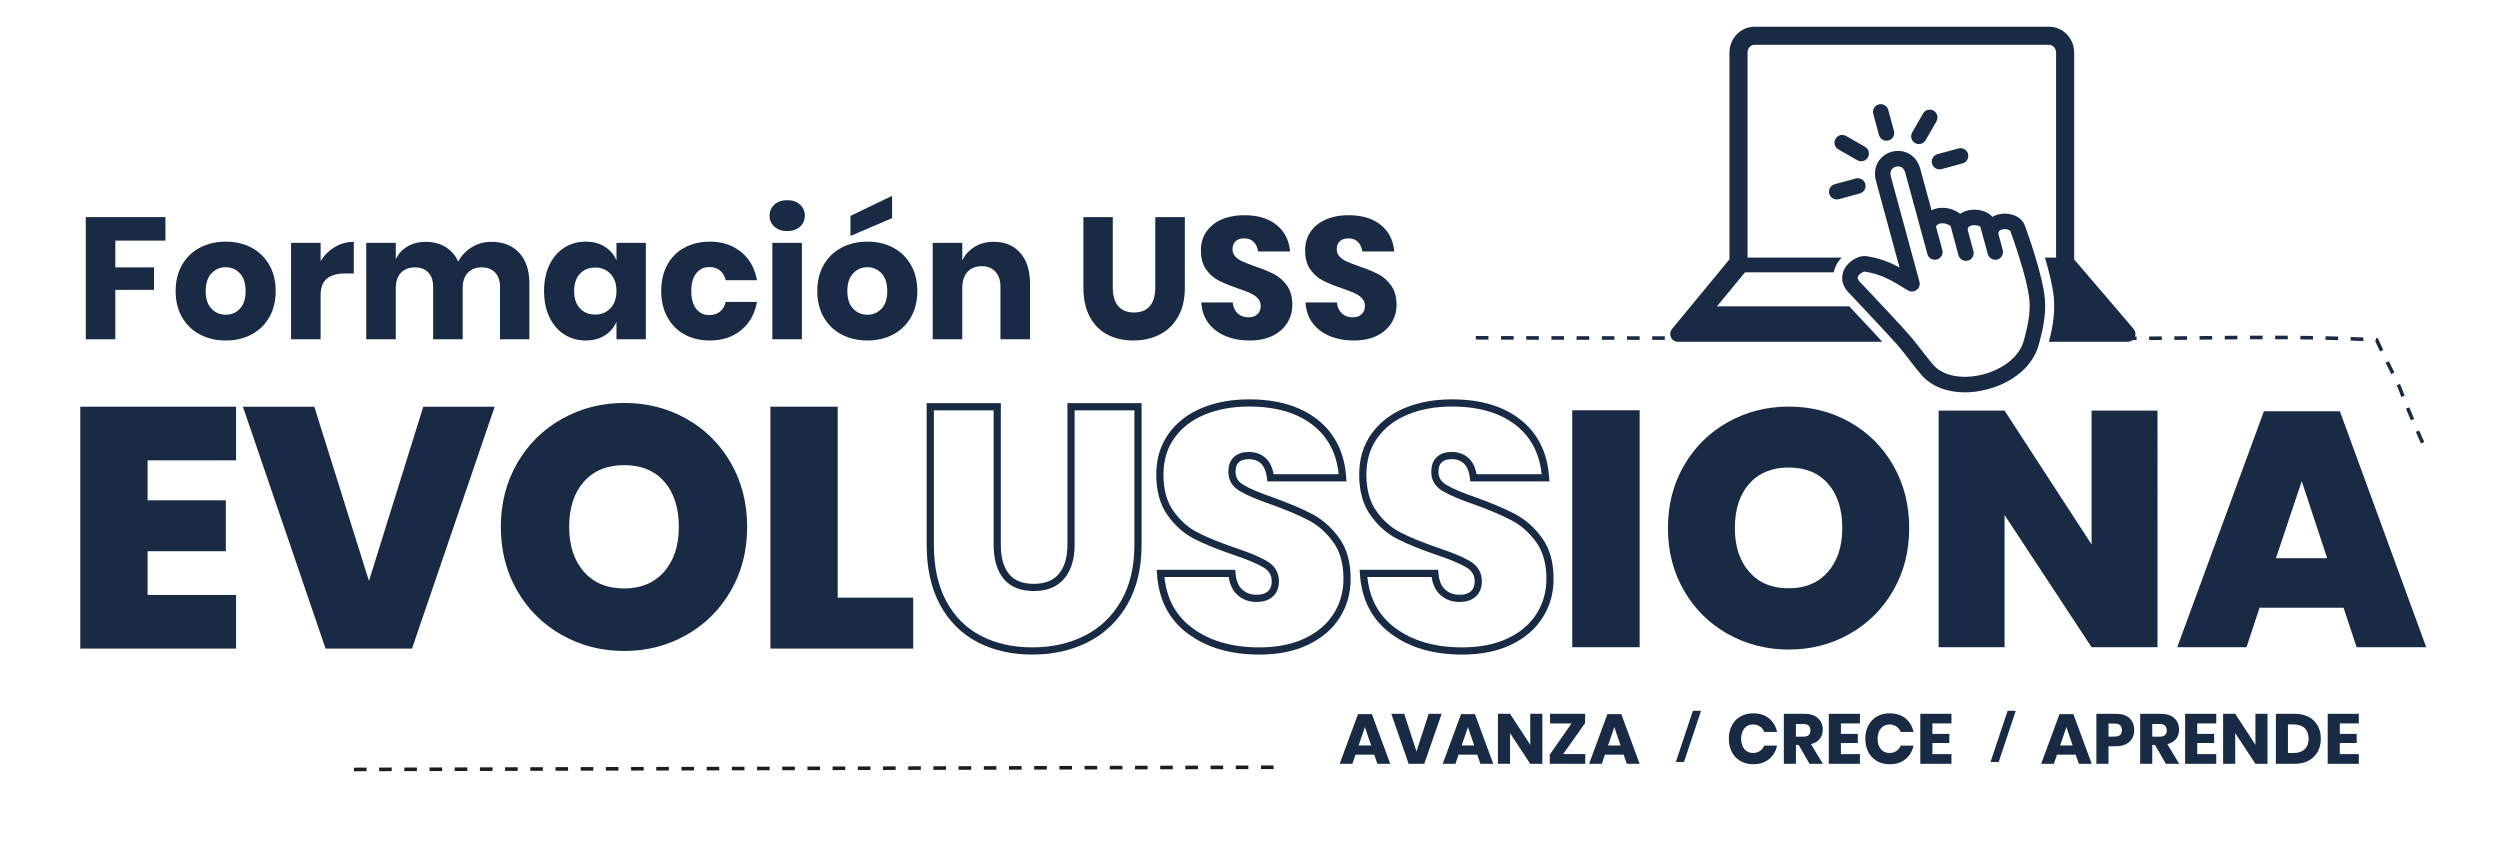 <?xml version="1.0" encoding="utf-8"?>
<!-- Generator: Adobe Illustrator 16.0.3, SVG Export Plug-In . SVG Version: 6.00 Build 0)  -->
<!DOCTYPE svg PUBLIC "-//W3C//DTD SVG 1.1//EN" "http://www.w3.org/Graphics/SVG/1.1/DTD/svg11.dtd">
<svg version="1.1" id="Capa_1" xmlns="http://www.w3.org/2000/svg" xmlns:xlink="http://www.w3.org/1999/xlink" x="0px" y="0px"
	 width="1389.14px" height="468.046px" viewBox="0 0 1389.14 468.046" enable-background="new 0 0 1389.14 468.046"
	 xml:space="preserve">
<g>
	<defs>
		<rect id="SVGID_1_" x="-268.75" y="-286.794" width="1920" height="1080"/>
	</defs>
	<clipPath id="SVGID_2_">
		<use xlink:href="#SVGID_1_"  overflow="visible"/>
	</clipPath>
	<path clip-path="url(#SVGID_2_)" fill="#192A44" d="M911.08,359.62h-37.464V227.972h37.464V359.62z M1027.857,234.573
		c10.228,5.764,18.283,13.792,24.173,24.079c5.887,10.291,8.832,21.881,8.832,34.771c0,12.896-2.975,24.485-8.925,34.772
		c-5.95,10.291-14.039,18.315-24.266,24.08c-10.227,5.764-21.477,8.646-33.749,8.646s-23.554-2.883-33.841-8.646
		c-10.292-5.765-18.409-13.789-24.36-24.08c-5.95-10.287-8.925-21.877-8.925-34.772c0-12.89,2.975-24.479,8.925-34.771
		c5.951-10.287,14.068-18.315,24.36-24.079c10.287-5.765,21.568-8.647,33.841-8.647
		C1006.317,225.926,1017.631,228.808,1027.857,234.573 M971.981,268.786c-5.332,6.014-7.996,14.225-7.996,24.637
		c0,10.166,2.664,18.288,7.996,24.36c5.328,6.075,12.645,9.111,21.941,9.111c9.173,0,16.424-3.036,21.755-9.111
		c5.329-6.072,7.996-14.194,7.996-24.36c0-10.412-2.635-18.623-7.902-24.637c-5.27-6.011-12.551-9.018-21.849-9.018
		C984.626,259.768,977.31,262.775,971.981,268.786 M1198.83,359.62h-36.631l-48.346-73.448v73.448h-36.631V228.157h36.631
		l48.346,74.378v-74.378h36.631V359.62z M1302.213,337.677h-46.672l-7.252,21.942h-38.49l48.16-131.091h42.208l47.974,131.091
		h-38.676L1302.213,337.677z M1293.102,310.159l-14.132-42.768l-14.318,42.768H1293.102z"/>
	<polygon clip-path="url(#SVGID_2_)" fill="#192A44" points="82.008,255.793 82.008,278.004 125.479,278.004 125.479,306.29 
		82.008,306.29 82.008,330.588 131.175,330.588 131.175,360.392 44.61,360.392 44.61,225.989 131.175,225.989 131.175,255.793 	"/>
	<polygon clip-path="url(#SVGID_2_)" fill="#192A44" points="174.645,225.989 205.018,322.804 235.202,225.989 274.876,225.989 
		228.938,360.391 180.909,360.391 134.969,225.989 	"/>
	<path clip-path="url(#SVGID_2_)" fill="#192A44" d="M381.468,232.728c10.441,5.886,18.667,14.081,24.679,24.583
		c6.009,10.507,9.017,22.339,9.017,35.499c0,13.164-3.037,24.996-9.112,35.499c-6.074,10.507-14.332,18.699-24.774,24.584
		c-10.44,5.886-21.925,8.827-34.455,8.827c-12.529,0-24.046-2.941-34.549-8.827c-10.506-5.885-18.793-14.077-24.869-24.584
		c-6.074-10.503-9.112-22.335-9.112-35.499c0-13.16,3.038-24.992,9.112-35.499c6.076-10.502,14.363-18.697,24.869-24.583
		c10.503-5.884,22.021-8.827,34.549-8.827C359.478,223.9,371.027,226.843,381.468,232.728 M324.423,267.658
		c-5.442,6.141-8.163,14.521-8.163,25.152c0,10.38,2.721,18.669,8.163,24.868c5.44,6.203,12.909,9.303,22.4,9.303
		c9.365,0,16.768-3.1,22.211-9.303c5.44-6.199,8.163-14.488,8.163-24.868c0-10.631-2.69-19.012-8.068-25.152
		c-5.381-6.138-12.813-9.207-22.306-9.207C337.332,258.451,329.863,261.52,324.423,267.658"/>
	<polygon clip-path="url(#SVGID_2_)" fill="#192A44" points="465.468,332.107 507.42,332.107 507.42,360.392 428.07,360.392 
		428.07,225.99 465.468,225.99 	"/>
	<path clip-path="url(#SVGID_2_)" fill="none" stroke="#192A44" stroke-width="4" stroke-miterlimit="10" d="M554.118,225.989
		v76.692c0,7.595,1.676,13.45,5.03,17.561c3.353,4.113,8.449,6.17,15.282,6.17c6.834,0,11.99-2.088,15.472-6.266
		c3.479-4.176,5.22-9.995,5.22-17.465v-76.692h37.208v76.692c0,12.658-2.563,23.415-7.689,32.273
		c-5.125,8.858-12.12,15.536-20.976,20.026c-8.86,4.493-18.86,6.739-29.994,6.739c-11.138,0-20.977-2.212-29.519-6.644
		c-8.543-4.43-15.22-11.072-20.028-19.934c-4.811-8.855-7.213-19.677-7.213-32.462v-76.692H554.118z"/>
	<path clip-path="url(#SVGID_2_)" fill="none" stroke="#192A44" stroke-width="4" stroke-miterlimit="10" d="M742.813,341.978
		c-3.797,6.075-9.367,10.886-16.706,14.428c-7.341,3.544-16.136,5.315-26.387,5.315c-15.566,0-28.38-3.731-38.441-11.2
		c-10.062-7.466-15.537-18.098-16.421-31.894h39.676c0.379,4.685,1.833,8.163,4.366,10.442c2.53,2.277,5.63,3.417,9.302,3.417
		c3.289,0,5.852-0.822,7.688-2.468c1.833-1.645,2.752-3.987,2.752-7.024c0-4.049-1.836-7.181-5.505-9.396
		c-3.673-2.213-9.492-4.651-17.465-7.309c-8.48-2.911-15.471-5.758-20.976-8.543c-5.505-2.783-10.251-6.958-14.237-12.53
		c-3.988-5.566-5.981-12.718-5.981-21.45c0-8.353,2.15-15.533,6.455-21.546c4.301-6.01,10.186-10.565,17.654-13.668
		c7.466-3.099,15.947-4.651,25.438-4.651c15.438,0,27.746,3.639,36.923,10.916c9.175,7.278,14.205,17.497,15.092,30.658h-40.055
		c-0.508-4.178-1.804-7.276-3.893-9.303c-2.089-2.022-4.841-3.038-8.258-3.038c-2.913,0-5.19,0.76-6.833,2.279
		c-1.646,1.519-2.467,3.796-2.467,6.834c0,3.796,1.802,6.771,5.41,8.921c3.605,2.155,9.269,4.558,16.99,7.214
		c8.477,3.038,15.501,6.014,21.07,8.924c5.568,2.911,10.376,7.15,14.429,12.719c4.049,5.57,6.073,12.784,6.073,21.641
		C748.506,329.133,746.608,335.904,742.813,341.978z"/>
	<path clip-path="url(#SVGID_2_)" fill="none" stroke="#192A44" stroke-width="4" stroke-miterlimit="10" d="M855.573,341.978
		c-3.798,6.075-9.367,10.886-16.706,14.428c-7.342,3.544-16.137,5.315-26.387,5.315c-15.566,0-28.381-3.731-38.441-11.2
		c-10.063-7.466-15.537-18.098-16.421-31.894h39.676c0.379,4.685,1.833,8.163,4.366,10.442c2.529,2.277,5.63,3.417,9.302,3.417
		c3.289,0,5.851-0.822,7.688-2.468c1.832-1.645,2.752-3.987,2.752-7.024c0-4.049-1.836-7.181-5.506-9.396
		c-3.672-2.213-9.491-4.651-17.465-7.309c-8.479-2.911-15.471-5.758-20.976-8.543c-5.505-2.783-10.251-6.958-14.237-12.53
		c-3.988-5.566-5.98-12.718-5.98-21.45c0-8.353,2.149-15.533,6.455-21.546c4.301-6.01,10.186-10.565,17.653-13.668
		c7.466-3.099,15.947-4.651,25.438-4.651c15.438,0,27.746,3.639,36.923,10.916c9.175,7.278,14.205,17.497,15.092,30.658h-40.055
		c-0.508-4.178-1.804-7.276-3.893-9.303c-2.089-2.022-4.841-3.038-8.258-3.038c-2.913,0-5.19,0.76-6.834,2.279
		c-1.646,1.519-2.467,3.796-2.467,6.834c0,3.796,1.802,6.771,5.41,8.921c3.605,2.155,9.269,4.558,16.99,7.214
		c8.477,3.038,15.501,6.014,21.07,8.924c5.568,2.911,10.376,7.15,14.429,12.719c4.049,5.57,6.073,12.784,6.073,21.641
		C861.267,329.133,859.369,335.904,855.573,341.978z"/>
	<path clip-path="url(#SVGID_2_)" fill="#1D1D1B" d="M196.662,428.546l-0.004-2l7-0.018l0.004,2L196.662,428.546z M210.663,428.513
		l-0.006-2l7-0.018l0.006,2L210.663,428.513z M224.662,428.479l-0.004-2l7-0.017l0.004,2L224.662,428.479z M238.662,428.445
		l-0.004-2l7-0.016l0.004,2L238.662,428.445z M252.663,428.413l-0.006-2l7-0.018l0.006,2L252.663,428.413z M266.662,428.378
		l-0.004-2l7-0.018l0.004,2L266.662,428.378z M280.662,428.345l-0.004-2l7-0.017l0.004,2L280.662,428.345z M294.663,428.312
		l-0.006-2l7-0.018l0.006,2L294.663,428.312z M308.662,428.277l-0.004-2l7-0.016l0.004,2L308.662,428.277z M322.662,428.245
		l-0.004-2l7-0.017l0.004,2L322.662,428.245z M336.662,428.21l-0.004-2l7-0.018l0.004,2L336.662,428.21z M350.662,428.177l-0.004-2
		l7-0.017l0.004,2L350.662,428.177z M364.662,428.144l-0.004-2l7-0.017l0.004,2L364.662,428.144z M378.662,428.109l-0.004-2
		l6.999-0.016l0.004,2L378.662,428.109z M392.661,428.077l-0.004-2l7-0.017l0.004,2L392.661,428.077z M406.661,428.043l-0.004-2
		l7-0.018l0.004,2L406.661,428.043z M420.661,428.009l-0.004-2l7-0.017l0.004,2L420.661,428.009z M434.661,427.976l-0.004-2l7-0.017
		l0.004,2L434.661,427.976z M448.662,427.942l-0.006-2l7-0.017l0.006,2L448.662,427.942z M462.661,427.908l-0.004-2l7-0.016l0.004,2
		L462.661,427.908z M476.661,427.875l-0.004-2l7-0.017l0.004,2L476.661,427.875z M490.662,427.842l-0.006-2l7-0.019l0.006,2
		L490.662,427.842z M504.661,427.808l-0.004-2l7-0.017l0.004,2L504.661,427.808z M518.661,427.775l-0.004-2l7-0.017l0.004,2
		L518.661,427.775z M532.662,427.741l-0.006-2l7-0.017l0.006,2L532.662,427.741z M546.661,427.708l-0.004-2l7-0.017l0.004,2
		L546.661,427.708z M560.661,427.674l-0.004-2l7-0.018l0.004,2L560.661,427.674z M574.661,427.64l-0.004-2l7-0.017l0.004,2
		L574.661,427.64z M588.661,427.607l-0.004-2l7-0.017l0.004,2L588.661,427.607z M602.661,427.573l-0.004-2l7-0.016l0.004,2
		L602.661,427.573z M616.66,427.54l-0.004-2l7-0.017l0.004,2L616.66,427.54z M630.66,427.506l-0.004-2l7-0.018l0.004,2
		L630.66,427.506z M644.66,427.473l-0.004-2l7-0.017l0.004,2L644.66,427.473z M658.66,427.439l-0.004-2l7-0.017l0.004,2
		L658.66,427.439z M672.66,427.405l-0.004-2l7-0.016l0.004,2L672.66,427.405z M686.661,427.373l-0.006-2l7-0.018l0.006,2
		L686.661,427.373z M700.66,427.338l-0.004-2l7-0.018l0.004,2L700.66,427.338z"/>
	<path clip-path="url(#SVGID_2_)" fill="#192A44" d="M763.611,419.341h-10.413l-1.729,5.07h-7.072l10.176-27.584h7.742
		l10.176,27.584h-7.15L763.611,419.341z M761.883,414.235l-3.458-10.217l-3.497,10.217H761.883z"/>
	<polygon clip-path="url(#SVGID_2_)" fill="#192A44" points="780.272,396.631 787.07,417.535 793.868,396.631 801.059,396.631 
		791.393,424.411 782.709,424.411 773.082,396.631 	"/>
	<path clip-path="url(#SVGID_2_)" fill="#192A44" d="M820.862,419.341h-10.413l-1.729,5.07h-7.072l10.176-27.584h7.742
		l10.176,27.584h-7.15L820.862,419.341z M819.134,414.235l-3.458-10.217l-3.497,10.217H819.134z"/>
	<polygon clip-path="url(#SVGID_2_)" fill="#192A44" points="857.014,424.412 850.293,424.412 839.056,407.357 839.056,424.412 
		832.336,424.412 832.336,396.631 839.056,396.631 850.293,413.841 850.293,396.631 857.014,396.631 	"/>
	<polygon clip-path="url(#SVGID_2_)" fill="#192A44" points="868.604,418.989 880.864,418.989 880.864,424.412 861.139,424.412 
		861.139,419.302 873.202,402.013 861.295,402.013 861.295,396.631 880.785,396.631 880.785,401.739 	"/>
	<path clip-path="url(#SVGID_2_)" fill="#192A44" d="M902.199,419.341h-10.413l-1.729,5.07h-7.072l10.176-27.584h7.742
		l10.176,27.584h-7.15L902.199,419.341z M900.471,414.235l-3.458-10.217l-3.497,10.217H900.471z"/>
	<path clip-path="url(#SVGID_2_)" fill="#192A44" d="M982.932,399.146c2.317,1.859,3.817,4.375,4.499,7.544h-7.111
		c-0.525-1.283-1.33-2.292-2.417-3.025s-2.377-1.101-3.87-1.101c-1.965,0-3.55,0.722-4.755,2.161
		c-1.205,1.441-1.808,3.366-1.808,5.775c0,2.411,0.603,4.33,1.808,5.757c1.205,1.429,2.79,2.143,4.755,2.143
		c1.493,0,2.783-0.367,3.87-1.102c1.087-0.731,1.892-1.728,2.417-2.985h7.111c-0.682,3.144-2.182,5.651-4.499,7.523
		c-2.318,1.874-5.245,2.811-8.782,2.811c-2.698,0-5.069-0.596-7.112-1.787c-2.043-1.193-3.622-2.862-4.734-5.011
		c-1.113-2.147-1.67-4.598-1.67-7.349c0-2.75,0.557-5.199,1.67-7.347c1.112-2.148,2.691-3.818,4.734-5.01s4.414-1.788,7.112-1.788
		C977.687,396.356,980.613,397.287,982.932,399.146"/>
	<path clip-path="url(#SVGID_2_)" fill="#192A44" d="M1005.467,424.412l-6.012-10.491h-1.533v10.491h-6.72v-27.78h11.475
		c2.2,0,4.06,0.379,5.58,1.139c1.519,0.761,2.657,1.802,3.418,3.123c0.76,1.324,1.14,2.836,1.14,4.539
		c0,2.019-0.557,3.733-1.67,5.148c-1.114,1.414-2.73,2.384-4.853,2.907l6.602,10.924H1005.467z M997.922,409.323h4.166
		c1.336,0,2.316-0.295,2.945-0.884c0.629-0.591,0.944-1.461,0.944-2.613c0-1.102-0.322-1.965-0.963-2.594
		c-0.642-0.629-1.617-0.942-2.927-0.942h-4.166V409.323z"/>
	<polygon clip-path="url(#SVGID_2_)" fill="#192A44" points="1022.912,401.975 1022.912,407.79 1032.304,407.79 1032.304,412.859 
		1022.912,412.859 1022.912,419.029 1033.481,419.029 1033.481,424.412 1016.192,424.412 1016.192,396.631 1033.481,396.631 
		1033.481,401.975 	"/>
	<path clip-path="url(#SVGID_2_)" fill="#192A44" d="M1058.768,399.146c2.317,1.859,3.817,4.375,4.499,7.544h-7.111
		c-0.525-1.283-1.33-2.292-2.417-3.025s-2.377-1.101-3.87-1.101c-1.965,0-3.55,0.722-4.755,2.161
		c-1.205,1.441-1.808,3.366-1.808,5.775c0,2.411,0.603,4.33,1.808,5.757c1.205,1.429,2.79,2.143,4.755,2.143
		c1.493,0,2.783-0.367,3.87-1.102c1.087-0.731,1.892-1.728,2.417-2.985h7.111c-0.682,3.144-2.182,5.651-4.499,7.523
		c-2.318,1.874-5.245,2.811-8.782,2.811c-2.698,0-5.069-0.596-7.112-1.787c-2.043-1.193-3.622-2.862-4.734-5.011
		c-1.113-2.147-1.67-4.598-1.67-7.349c0-2.75,0.557-5.199,1.67-7.347c1.112-2.148,2.691-3.818,4.734-5.01s4.414-1.788,7.112-1.788
		C1053.522,396.356,1056.449,397.287,1058.768,399.146"/>
	<polygon clip-path="url(#SVGID_2_)" fill="#192A44" points="1073.758,401.975 1073.758,407.79 1083.149,407.79 1083.149,412.859 
		1073.758,412.859 1073.758,419.029 1084.327,419.029 1084.327,424.412 1067.038,424.412 1067.038,396.631 1084.327,396.631 
		1084.327,401.975 	"/>
	<path clip-path="url(#SVGID_2_)" fill="#192A44" d="M1153.399,419.341h-10.413l-1.729,5.07h-7.072l10.176-27.584h7.742
		l10.176,27.584h-7.15L1153.399,419.341z M1151.671,414.235l-3.458-10.217l-3.497,10.217H1151.671z"/>
	<path clip-path="url(#SVGID_2_)" fill="#192A44" d="M1171.592,414.667v9.745h-6.719v-27.78h10.885c3.301,0,5.816,0.818,7.545,2.455
		c1.729,1.638,2.594,3.845,2.594,6.621c0,1.729-0.389,3.269-1.159,4.617c-0.774,1.35-1.92,2.409-3.438,3.183
		c-1.52,0.773-3.366,1.159-5.541,1.159H1171.592z M1179.059,405.708c0-2.437-1.35-3.654-4.047-3.654h-3.42v7.23h3.42
		C1177.709,409.284,1179.059,408.092,1179.059,405.708"/>
	<path clip-path="url(#SVGID_2_)" fill="#192A44" d="M1203.46,424.412l-6.013-10.491h-1.532v10.491h-6.72v-27.78h11.475
		c2.2,0,4.06,0.379,5.58,1.139c1.519,0.761,2.658,1.802,3.418,3.123c0.76,1.324,1.14,2.836,1.14,4.539
		c0,2.019-0.557,3.733-1.67,5.148c-1.114,1.414-2.731,2.384-4.853,2.907l6.602,10.924H1203.46z M1195.915,409.323h4.166
		c1.336,0,2.316-0.295,2.945-0.884c0.63-0.591,0.944-1.461,0.944-2.613c0-1.102-0.322-1.965-0.963-2.594
		c-0.643-0.629-1.617-0.942-2.927-0.942h-4.166V409.323z"/>
	<polygon clip-path="url(#SVGID_2_)" fill="#192A44" points="1220.905,401.975 1220.905,407.79 1230.297,407.79 1230.297,412.859 
		1220.905,412.859 1220.905,419.029 1231.475,419.029 1231.475,424.412 1214.186,424.412 1214.186,396.631 1231.475,396.631 
		1231.475,401.975 	"/>
	<polygon clip-path="url(#SVGID_2_)" fill="#192A44" points="1259.964,424.412 1253.243,424.412 1242.006,407.357 1242.006,424.412 
		1235.287,424.412 1235.287,396.631 1242.006,396.631 1253.243,413.841 1253.243,396.631 1259.964,396.631 	"/>
	<path clip-path="url(#SVGID_2_)" fill="#192A44" d="M1287.841,417.712c-1.166,2.108-2.842,3.751-5.028,4.931
		c-2.188,1.179-4.763,1.769-7.723,1.769h-10.491V396.63h10.491c2.987,0,5.567,0.577,7.742,1.729
		c2.174,1.152,3.843,2.776,5.009,4.872c1.166,2.097,1.749,4.506,1.749,7.23S1289.007,415.604,1287.841,417.712 M1280.611,416.317
		c1.454-1.389,2.182-3.34,2.182-5.854s-0.728-4.466-2.182-5.854c-1.453-1.39-3.49-2.083-6.109-2.083h-3.184V418.4h3.184
		C1277.121,418.4,1279.158,417.706,1280.611,416.317"/>
	<polygon clip-path="url(#SVGID_2_)" fill="#192A44" points="1300.12,401.975 1300.12,407.79 1309.512,407.79 1309.512,412.859 
		1300.12,412.859 1300.12,419.029 1310.689,419.029 1310.689,424.412 1293.4,424.412 1293.4,396.631 1310.689,396.631 
		1310.689,401.975 	"/>
	<polygon clip-path="url(#SVGID_2_)" fill="#192A44" points="935.715,423.426 931.186,423.426 940.675,394.96 945.203,394.96 	"/>
	<polygon clip-path="url(#SVGID_2_)" fill="#192A44" points="1110.579,423.426 1106.05,423.426 1115.539,394.96 1120.068,394.96 	
		"/>
	<polygon clip-path="url(#SVGID_2_)" fill="#192A44" points="91.926,120.633 91.926,133.693 64.079,133.693 64.079,148.575 
		85.587,148.575 85.587,161.059 64.079,161.059 64.079,188.522 47.658,188.522 47.658,120.633 	"/>
	<path clip-path="url(#SVGID_2_)" fill="#192A44" d="M139.697,137.581c4.191,2.208,7.489,5.394,9.89,9.555
		c2.401,4.161,3.601,9.025,3.601,14.595c0,5.569-1.2,10.435-3.601,14.595c-2.401,4.163-5.699,7.346-9.89,9.555
		c-4.194,2.209-8.948,3.313-14.26,3.313c-5.315,0-10.082-1.104-14.308-3.313c-4.224-2.209-7.538-5.392-9.938-9.555
		c-2.401-4.16-3.601-9.026-3.601-14.595c0-5.57,1.2-10.434,3.601-14.595c2.4-4.161,5.714-7.347,9.938-9.555
		c4.226-2.209,8.993-3.312,14.308-3.312C130.75,134.269,135.503,135.372,139.697,137.581 M117.516,151.889
		c-2.146,2.272-3.217,5.554-3.217,9.842c0,4.29,1.071,7.554,3.217,9.795c2.144,2.241,4.784,3.36,7.922,3.36
		c3.136,0,5.762-1.119,7.874-3.36c2.112-2.241,3.169-5.505,3.169-9.795c0-4.288-1.057-7.57-3.169-9.842
		c-2.112-2.271-4.738-3.409-7.874-3.409C122.299,148.48,119.659,149.618,117.516,151.889"/>
	<path clip-path="url(#SVGID_2_)" fill="#192A44" d="M186.076,137.246c3.231-1.921,6.736-2.881,10.515-2.881v17.572h-4.706
		c-4.354,0-7.73,0.929-10.13,2.785c-2.401,1.857-3.601,4.994-3.601,9.411v24.389h-16.421V134.94h16.421v10.082
		C180.202,141.758,182.843,139.166,186.076,137.246"/>
	<path clip-path="url(#SVGID_2_)" fill="#192A44" d="M288.485,140.462c3.776,4.065,5.665,9.715,5.665,16.948v31.112h-16.324V159.33
		c0-3.392-0.912-6.033-2.737-7.922c-1.824-1.887-4.305-2.833-7.441-2.833c-3.266,0-5.843,1.009-7.73,3.026
		c-1.889,2.016-2.832,4.848-2.832,8.498v28.423h-16.421V159.33c0-3.392-0.897-6.033-2.689-7.922
		c-1.793-1.887-4.258-2.833-7.393-2.833c-3.265,0-5.858,0.994-7.779,2.978c-1.92,1.984-2.88,4.834-2.88,8.546v28.423h-16.42v-53.581
		h16.42v9.122c1.408-3.008,3.568-5.377,6.482-7.106c2.912-1.728,6.32-2.593,10.226-2.593c4.096,0,7.713,0.946,10.851,2.833
		c3.136,1.889,5.505,4.594,7.106,8.114c1.856-3.328,4.4-5.985,7.633-7.97c3.232-1.983,6.802-2.977,10.707-2.977
		C279.522,134.364,284.707,136.398,288.485,140.462"/>
	<path clip-path="url(#SVGID_2_)" fill="#192A44" d="M336.016,137.053c2.944,1.857,5.121,4.386,6.53,7.586v-9.698h16.324v53.581
		h-16.324v-9.699c-1.409,3.202-3.586,5.73-6.53,7.586c-2.945,1.858-6.467,2.784-10.562,2.784c-4.417,0-8.37-1.103-11.86-3.312
		c-3.489-2.209-6.241-5.393-8.257-9.555c-2.017-4.16-3.025-9.026-3.025-14.595c0-5.632,1.008-10.515,3.025-14.644
		c2.016-4.129,4.768-7.298,8.257-9.506c3.49-2.209,7.443-3.312,11.86-3.312C329.549,134.269,333.071,135.197,336.016,137.053
		 M322.237,152.129c-2.146,2.304-3.217,5.506-3.217,9.602c0,4.097,1.071,7.297,3.217,9.602c2.144,2.305,4.977,3.457,8.498,3.457
		c3.457,0,6.29-1.183,8.498-3.553c2.209-2.367,3.313-5.536,3.313-9.506c0-4.033-1.104-7.217-3.313-9.554
		c-2.208-2.336-5.041-3.505-8.498-3.505C327.214,148.672,324.381,149.824,322.237,152.129"/>
	<path clip-path="url(#SVGID_2_)" fill="#192A44" d="M411.779,139.982c4.672,3.81,7.617,9.043,8.834,15.7h-17.381
		c-0.513-2.304-1.569-4.096-3.169-5.378c-1.6-1.279-3.617-1.92-6.049-1.92c-2.881,0-5.25,1.137-7.106,3.409
		c-1.858,2.273-2.784,5.585-2.784,9.938c0,4.354,0.926,7.667,2.784,9.938c1.856,2.274,4.225,3.41,7.106,3.41
		c2.432,0,4.449-0.639,6.049-1.921c1.6-1.28,2.656-3.072,3.169-5.377h17.381c-1.217,6.659-4.162,11.891-8.834,15.7
		c-4.674,3.81-10.467,5.713-17.381,5.713c-5.25,0-9.907-1.104-13.972-3.313s-7.249-5.392-9.553-9.554
		c-2.305-4.16-3.457-9.027-3.457-14.596c0-5.632,1.135-10.515,3.409-14.644c2.271-4.128,5.456-7.297,9.554-9.505
		c4.095-2.209,8.769-3.313,14.019-3.313C401.312,134.269,407.105,136.174,411.779,139.982"/>
	<path clip-path="url(#SVGID_2_)" fill="#192A44" d="M430.31,113.671c1.792-1.632,4.161-2.449,7.107-2.449
		c2.943,0,5.312,0.817,7.105,2.449c1.791,1.632,2.689,3.697,2.689,6.193c0,2.434-0.898,4.466-2.689,6.098
		c-1.793,1.632-4.162,2.449-7.105,2.449c-2.946,0-5.315-0.817-7.107-2.449c-1.793-1.632-2.688-3.664-2.688-6.098
		C427.622,117.369,428.517,115.304,430.31,113.671 M445.579,188.521h-16.421V134.94h16.421V188.521z"/>
	<path clip-path="url(#SVGID_2_)" fill="#192A44" d="M496.23,137.582c4.192,2.208,7.49,5.394,9.891,9.555
		c2.4,4.161,3.601,9.025,3.601,14.594c0,5.57-1.201,10.436-3.601,14.596c-2.401,4.162-5.699,7.346-9.891,9.555
		c-4.193,2.209-8.947,3.312-14.259,3.312c-5.315,0-10.082-1.103-14.308-3.312c-4.225-2.209-7.538-5.393-9.939-9.555
		c-2.4-4.16-3.6-9.026-3.6-14.596c0-5.569,1.2-10.433,3.6-14.594c2.401-4.161,5.714-7.347,9.939-9.555
		c4.226-2.209,8.993-3.312,14.308-3.312C487.283,134.27,492.037,135.373,496.23,137.582 M474.049,151.889
		c-2.146,2.272-3.217,5.553-3.217,9.841c0,4.291,1.071,7.555,3.217,9.795c2.143,2.242,4.784,3.361,7.922,3.361
		c3.135,0,5.761-1.119,7.874-3.361c2.112-2.24,3.169-5.504,3.169-9.795c0-4.288-1.057-7.569-3.169-9.841
		c-2.113-2.272-4.739-3.409-7.874-3.409C478.833,148.48,476.192,149.617,474.049,151.889 M495.702,121.209L472.56,131.1v-11.139
		l23.142-11.139V121.209z"/>
	<path clip-path="url(#SVGID_2_)" fill="#192A44" d="M566.903,140.51c3.615,4.098,5.425,9.731,5.425,16.9v31.112h-16.42V159.33
		c0-3.584-0.945-6.385-2.833-8.402c-1.889-2.016-4.401-3.024-7.537-3.024c-3.33,0-5.971,1.056-7.922,3.169
		c-1.954,2.112-2.929,5.122-2.929,9.026v28.423h-16.421v-53.581h16.421v9.794c1.536-3.201,3.824-5.729,6.865-7.586
		c3.04-1.856,6.61-2.785,10.707-2.785C558.405,134.364,563.285,136.414,566.903,140.51"/>
	<path clip-path="url(#SVGID_2_)" fill="#192A44" d="M618.322,120.633v39.178c0,4.481,1.008,7.907,3.024,10.274
		c2.017,2.369,4.946,3.553,8.787,3.553c3.84,0,6.769-1.184,8.786-3.553c2.016-2.367,3.025-5.793,3.025-10.274v-39.178h16.42v39.178
		c0,6.402-1.249,11.796-3.745,16.179c-2.497,4.386-5.905,7.682-10.227,9.891c-4.321,2.209-9.203,3.313-14.643,3.313
		c-5.443,0-10.243-1.088-14.404-3.265c-4.162-2.176-7.426-5.474-9.794-9.891c-2.37-4.417-3.553-9.825-3.553-16.227v-39.178H618.322z
		"/>
	<path clip-path="url(#SVGID_2_)" fill="#192A44" d="M715.354,179.303c-1.824,3.01-4.515,5.411-8.066,7.202
		c-3.553,1.793-7.859,2.689-12.915,2.689c-7.62,0-13.892-1.856-18.821-5.57c-4.93-3.712-7.619-8.896-8.066-15.555h17.476
		c0.255,2.561,1.167,4.578,2.737,6.049c1.568,1.473,3.568,2.208,6.002,2.208c2.112,0,3.776-0.576,4.993-1.728
		c1.215-1.152,1.824-2.689,1.824-4.608c0-1.729-0.562-3.169-1.682-4.322c-1.12-1.152-2.512-2.095-4.176-2.833
		c-1.665-0.735-3.97-1.615-6.914-2.64c-4.289-1.472-7.794-2.896-10.515-4.273c-2.722-1.376-5.058-3.424-7.01-6.145
		c-1.953-2.721-2.929-6.257-2.929-10.612c0-4.033,1.024-7.521,3.074-10.466c2.048-2.944,4.881-5.201,8.498-6.77
		c3.616-1.567,7.761-2.353,12.435-2.353c7.554,0,13.555,1.793,18.004,5.378c4.448,3.586,6.963,8.515,7.538,14.787h-17.764
		c-0.322-2.24-1.137-4.016-2.449-5.329c-1.313-1.311-3.089-1.968-5.329-1.968c-1.92,0-3.473,0.513-4.657,1.537
		c-1.185,1.024-1.776,2.529-1.776,4.512c0,1.601,0.527,2.962,1.584,4.081c1.056,1.122,2.383,2.034,3.985,2.737
		c1.599,0.705,3.903,1.601,6.914,2.688c4.353,1.474,7.904,2.929,10.658,4.369c2.751,1.441,5.12,3.539,7.106,6.29
		c1.983,2.753,2.976,6.338,2.976,10.755C718.089,172.999,717.178,176.295,715.354,179.303"/>
	<path clip-path="url(#SVGID_2_)" fill="#192A44" d="M773.256,179.303c-1.824,3.01-4.515,5.411-8.066,7.202
		c-3.553,1.793-7.859,2.689-12.915,2.689c-7.62,0-13.892-1.856-18.821-5.57c-4.93-3.712-7.618-8.896-8.065-15.555h17.476
		c0.255,2.561,1.167,4.578,2.737,6.049c1.568,1.473,3.568,2.208,6.002,2.208c2.112,0,3.776-0.576,4.993-1.728
		c1.215-1.152,1.824-2.689,1.824-4.608c0-1.729-0.562-3.169-1.682-4.322c-1.12-1.152-2.512-2.095-4.176-2.833
		c-1.665-0.735-3.97-1.615-6.914-2.64c-4.289-1.472-7.794-2.896-10.515-4.273c-2.723-1.376-5.059-3.424-7.01-6.145
		c-1.953-2.721-2.929-6.257-2.929-10.612c0-4.033,1.023-7.521,3.073-10.466c2.048-2.944,4.881-5.201,8.498-6.77
		c3.616-1.567,7.762-2.353,12.435-2.353c7.554,0,13.555,1.793,18.004,5.378c4.448,3.586,6.963,8.515,7.538,14.787h-17.764
		c-0.322-2.24-1.137-4.016-2.449-5.329c-1.313-1.311-3.089-1.968-5.329-1.968c-1.921,0-3.473,0.513-4.656,1.537
		c-1.186,1.024-1.776,2.529-1.776,4.512c0,1.601,0.527,2.962,1.584,4.081c1.056,1.122,2.384,2.034,3.985,2.737
		c1.599,0.705,3.902,1.601,6.913,2.688c4.353,1.474,7.904,2.929,10.658,4.369c2.751,1.441,5.12,3.539,7.106,6.29
		c1.982,2.753,2.976,6.338,2.976,10.755C775.991,172.999,775.08,176.295,773.256,179.303"/>
	<path clip-path="url(#SVGID_2_)" fill="#192A44" d="M1345.201,246.405l-2.809-6.413l1.832-0.801l2.809,6.411L1345.201,246.405z
		 M1339.605,233.562c-0.924-2.155-1.834-4.31-2.721-6.465l1.849-0.761c0.883,2.146,1.79,4.292,2.709,6.439L1339.605,233.562z
		 M1334.28,220.575c-0.559-1.449-1.103-2.899-1.63-4.348c-0.294-0.653-0.619-1.37-0.949-2.087l1.817-0.836
		c0.334,0.725,0.663,1.449,0.985,2.175c0.549,1.502,1.089,2.94,1.643,4.377L1334.28,220.575z M1328.69,207.848
		c-0.835-1.7-1.686-3.4-2.537-5.1l-0.58-1.161l1.789-0.894l0.58,1.16c0.854,1.704,1.706,3.408,2.543,5.112L1328.69,207.848z
		 M1322.473,195.296c-1.068-2.209-1.982-4.173-2.796-6.004l0.497-0.221l0.061-1.206l1.022,0.057l0.248,0.557
		c0.806,1.813,1.711,3.758,2.769,5.948L1322.473,195.296z M1313.147,189.522c-2.33-0.104-4.658-0.198-6.985-0.283l0.071-1.998
		c2.334,0.085,4.668,0.179,7.003,0.283L1313.147,189.522z M1299.174,189.011c-2.33-0.069-4.661-0.129-6.991-0.181l0.045-2
		c2.336,0.052,4.671,0.112,7.004,0.181L1299.174,189.011z M1183.407,188.982l-3.201-0.002l0.004-2l3.196,0.002l3.8-0.004l0.004,2
		L1183.407,188.982z M1194.212,188.957l-0.011-2c2.334-0.011,4.666-0.025,6.998-0.04l0.015,2
		C1198.88,188.932,1196.546,188.946,1194.212,188.957 M1173.201,188.955c-2.335-0.013-4.67-0.032-7.006-0.056l0.022-2
		c2.332,0.024,4.663,0.043,6.995,0.056L1173.201,188.955z M1208.216,188.864l-0.019-2l7-0.061l0.019,2L1208.216,188.864z
		 M1159.191,188.809c-2.334-0.036-4.669-0.079-7.004-0.129l0.043-2c2.332,0.05,4.663,0.093,6.993,0.129L1159.191,188.809z
		 M1222.216,188.738l-0.019-2l7-0.065l0.019,2L1222.216,188.738z M1285.188,188.693c-2.332-0.038-4.664-0.07-6.996-0.097l0.024-2
		c2.334,0.027,4.669,0.059,7.005,0.097L1285.188,188.693z M1236.215,188.613l-0.017-2c2.334-0.019,4.668-0.036,7.003-0.051l0.012,2
		C1240.881,188.577,1238.549,188.594,1236.215,188.613 M1271.199,188.537c-2.33-0.016-4.662-0.026-6.994-0.031l0.004-2
		c2.336,0.005,4.67,0.015,7.005,0.031L1271.199,188.537z M1250.211,188.524l-0.008-2c2.334-0.01,4.668-0.017,7.003-0.02l0.002,2
		C1254.876,188.507,1252.544,188.514,1250.211,188.524"/>
	<path clip-path="url(#SVGID_2_)" fill="#192A44" d="M925.061,188.834h-7v-2h7V188.834z M932.061,188.833v-2l7-0.003v2
		L932.061,188.833z M911.062,188.831l-7-0.003v-2l7,0.003V188.831z M946.061,188.828v-2l6.998-0.005l0.002,2L946.061,188.828z
		 M897.06,188.824l-7-0.006l0.002-2l7,0.006L897.06,188.824z M960.062,188.815l-0.002-2l6.991-0.008l0.011,2L960.062,188.815z
		 M883.061,188.81l-7-0.008l0.002-2l7,0.008L883.061,188.81z M974.062,188.799l-0.002-2l6.986-0.011l0.017,2L974.062,188.799z
		 M869.059,188.792l-7-0.012l0.004-2l7,0.012L869.059,188.792z M988.063,188.776l-0.004-2l6.984-0.014l0.02,2L988.063,188.776z
		 M855.06,188.767l-7-0.014l0.004-2l7,0.014L855.06,188.767z M1002.062,188.748l-0.004-2l6.998-0.017l0.006,2L1002.062,188.748z
		 M841.059,188.734l-6.983-0.016l-0.012-2l6.999,0.016L841.059,188.734z M1016.063,188.714l-0.006-2l6.979-0.02l0.026,2
		L1016.063,188.714z M827.058,188.7l-6.979-0.02l-0.015-2l7,0.02L827.058,188.7z"/>
	<path clip-path="url(#SVGID_2_)" fill="#192A44" d="M1048.229,78.201c0.374,0,0.755-0.049,1.133-0.152
		c2.297-0.625,3.651-2.992,3.026-5.288l-3.184-11.708c-0.625-2.296-2.996-3.651-5.288-3.026c-2.296,0.624-3.65,2.992-3.026,5.288
		l3.184,11.707C1044.596,76.94,1046.333,78.201,1048.229,78.201"/>
	<path clip-path="url(#SVGID_2_)" fill="#192A44" d="M1021.501,83.028l10.53,6.028c0.674,0.386,1.41,0.57,2.136,0.57
		c1.495,0,2.948-0.779,3.743-2.169c1.182-2.065,0.466-4.697-1.6-5.879l-10.529-6.028c-2.064-1.182-4.697-0.465-5.879,1.599
		C1018.72,79.213,1019.436,81.846,1021.501,83.028"/>
	<path clip-path="url(#SVGID_2_)" fill="#192A44" d="M1016.441,107.651c0.521,1.918,2.258,3.179,4.154,3.179
		c0.374,0,0.756-0.049,1.134-0.152l11.708-3.184c2.296-0.624,3.65-2.992,3.026-5.287c-0.625-2.297-2.996-3.651-5.288-3.027
		l-11.708,3.184C1017.172,102.988,1015.817,105.355,1016.441,107.651"/>
	<path clip-path="url(#SVGID_2_)" fill="#192A44" d="M1073.52,90.948c0.521,1.918,2.258,3.179,4.154,3.179
		c0.375,0,0.756-0.049,1.134-0.152l11.708-3.184c2.296-0.624,3.65-2.992,3.026-5.287c-0.625-2.297-2.995-3.651-5.288-3.027
		l-11.707,3.184C1074.25,86.285,1072.896,88.652,1073.52,90.948"/>
	<path clip-path="url(#SVGID_2_)" fill="#192A44" d="M1074.42,61.487c-2.065-1.182-4.697-0.466-5.879,1.599l-6.027,10.53
		c-1.184,2.065-0.467,4.697,1.598,5.88c0.676,0.386,1.411,0.569,2.137,0.569c1.494,0,2.947-0.778,3.742-2.169l6.028-10.53
		C1077.2,65.302,1076.484,62.669,1074.42,61.487"/>
	<path clip-path="url(#SVGID_2_)" fill="#192A44" d="M1185.521,182.729l-32.545-38.054c-0.137-0.161-0.287-0.306-0.444-0.443V29.28
		c0-7.956-6.228-14.43-13.88-14.43H974.864c-7.653,0-13.88,6.474-13.88,14.43v114.93c-0.186,0.16-0.363,0.332-0.521,0.524
		l-31.388,38.055c-1.074,1.301-1.3,3.105-0.581,4.631c0.72,1.527,2.254,2.501,3.94,2.501h113.5
		c-5.272-5.753-12.639-13.607-18.411-19.722h-73.471l15.568-18.868h49.303c0.339-1.66,0.868-2.947,1.222-3.679
		c0.788-1.635,1.886-3.152,3.182-4.502h-52.29V29.28c0-2.413,1.717-4.378,3.827-4.378h163.788c2.11,0,3.827,1.965,3.827,4.378
		v113.87h-6.172c2.293,7.785,4.45,16.431,4.972,22.851c0.781,9.637-1.494,18.928-2.81,23.92h43.741c1.701,0,3.246-0.99,3.958-2.536
		C1186.88,185.84,1186.628,184.022,1185.521,182.729"/>
	<path clip-path="url(#SVGID_2_)" fill="#192A44" d="M1125.335,125.928c-1.679-5.633-8.333-7.991-13.867-7.014
		c-1.628,0.287-3.092,0.83-4.361,1.585c-2.702-3.217-8.045-4.517-12.544-3.797c-2.092,0.335-3.915,1.075-5.402,2.141
		c-2.394-1.988-5.752-3.15-8.825-3.353c-2.6-0.169-4.999,0.3-7.072,1.333l-6.266-23.04c-1.327-4.88-4.646-8.354-9.107-9.531
		c-4.387-1.159-9.285,0.174-12.481,3.394c-3.25,3.275-4.353,7.951-3.025,12.83l13.088,48.131c-5.736-3.064-11.25-5.2-18.288-6.262
		c-4.407-0.663-10.264,2.833-12.51,7.49c-1.041,2.16-2.79,7.784,3.313,13.541c1.571,1.658,23.42,24.729,27.872,30.124
		c2.067,2.506,3.771,4.719,5.418,6.859c2.1,2.727,4.081,5.302,6.55,8.143c5.377,6.182,14.027,9.506,23.916,9.506
		c3.699,0,7.573-0.466,11.514-1.422c15.397-3.735,26.792-13.54,29.736-25.588c0.1-0.407,0.234-0.914,0.393-1.507
		c1.183-4.456,3.644-13.728,2.885-23.083C1135.173,152.907,1126.221,128.334,1125.335,125.928 M1125.057,187.28
		c-0.175,0.658-0.324,1.221-0.434,1.673c-2.145,8.772-11.329,16.332-23.398,19.26c-11.154,2.706-21.71,0.599-26.895-5.365
		c-2.301-2.646-4.207-5.123-6.226-7.744c-1.691-2.198-3.44-4.47-5.6-7.087c-4.783-5.797-27.393-29.649-28.354-30.661
		c-0.062-0.066-0.126-0.13-0.192-0.191c-2.124-1.975-1.746-3.016-1.621-3.358c0.568-1.572,2.822-2.827,3.685-2.923
		c8.655,1.327,14.265,4.356,24.111,10.452c1.506,0.933,3.426,0.848,4.844-0.21s2.045-2.876,1.581-4.583l-15.861-58.328
		c-0.52-1.909-0.241-3.423,0.826-4.499c1.051-1.058,2.727-1.515,4.166-1.133c1.467,0.387,2.474,1.551,2.992,3.461l8.241,30.3
		c0.003,0.014,0.007,0.027,0.011,0.04l4.014,14.76c0.624,2.296,2.996,3.653,5.287,3.027c2.297-0.625,3.652-2.992,3.027-5.288
		l-3.57-13.129c0.723-0.998,1.715-1.531,3.053-1.656c2.409-0.222,4.636,0.998,5.148,1.62l4.323,16.05
		c0.618,2.299,2.98,3.661,5.279,3.043c2.297-0.617,3.659-2.98,3.043-5.277l-3.18-11.838c0.021-1.298,0.545-1.797,1.368-2.151
		c2.043-0.881,4.83-0.219,5.653,0.39l1.615,5.939c0.001,0.002,0.002,0.004,0.002,0.006l2.526,9.291
		c0.625,2.296,2.997,3.651,5.288,3.026c2.296-0.624,3.651-2.991,3.027-5.287l-2.417-8.886c-0.033-0.874,0.169-2.206,2.544-2.625
		c2.122-0.373,3.979,0.51,4.114,1.001c0.033,0.124,0.072,0.247,0.117,0.367c0.096,0.255,9.451,25.617,10.484,38.338
		C1128.32,174.984,1126.117,183.289,1125.057,187.28"/>
</g>
</svg>
